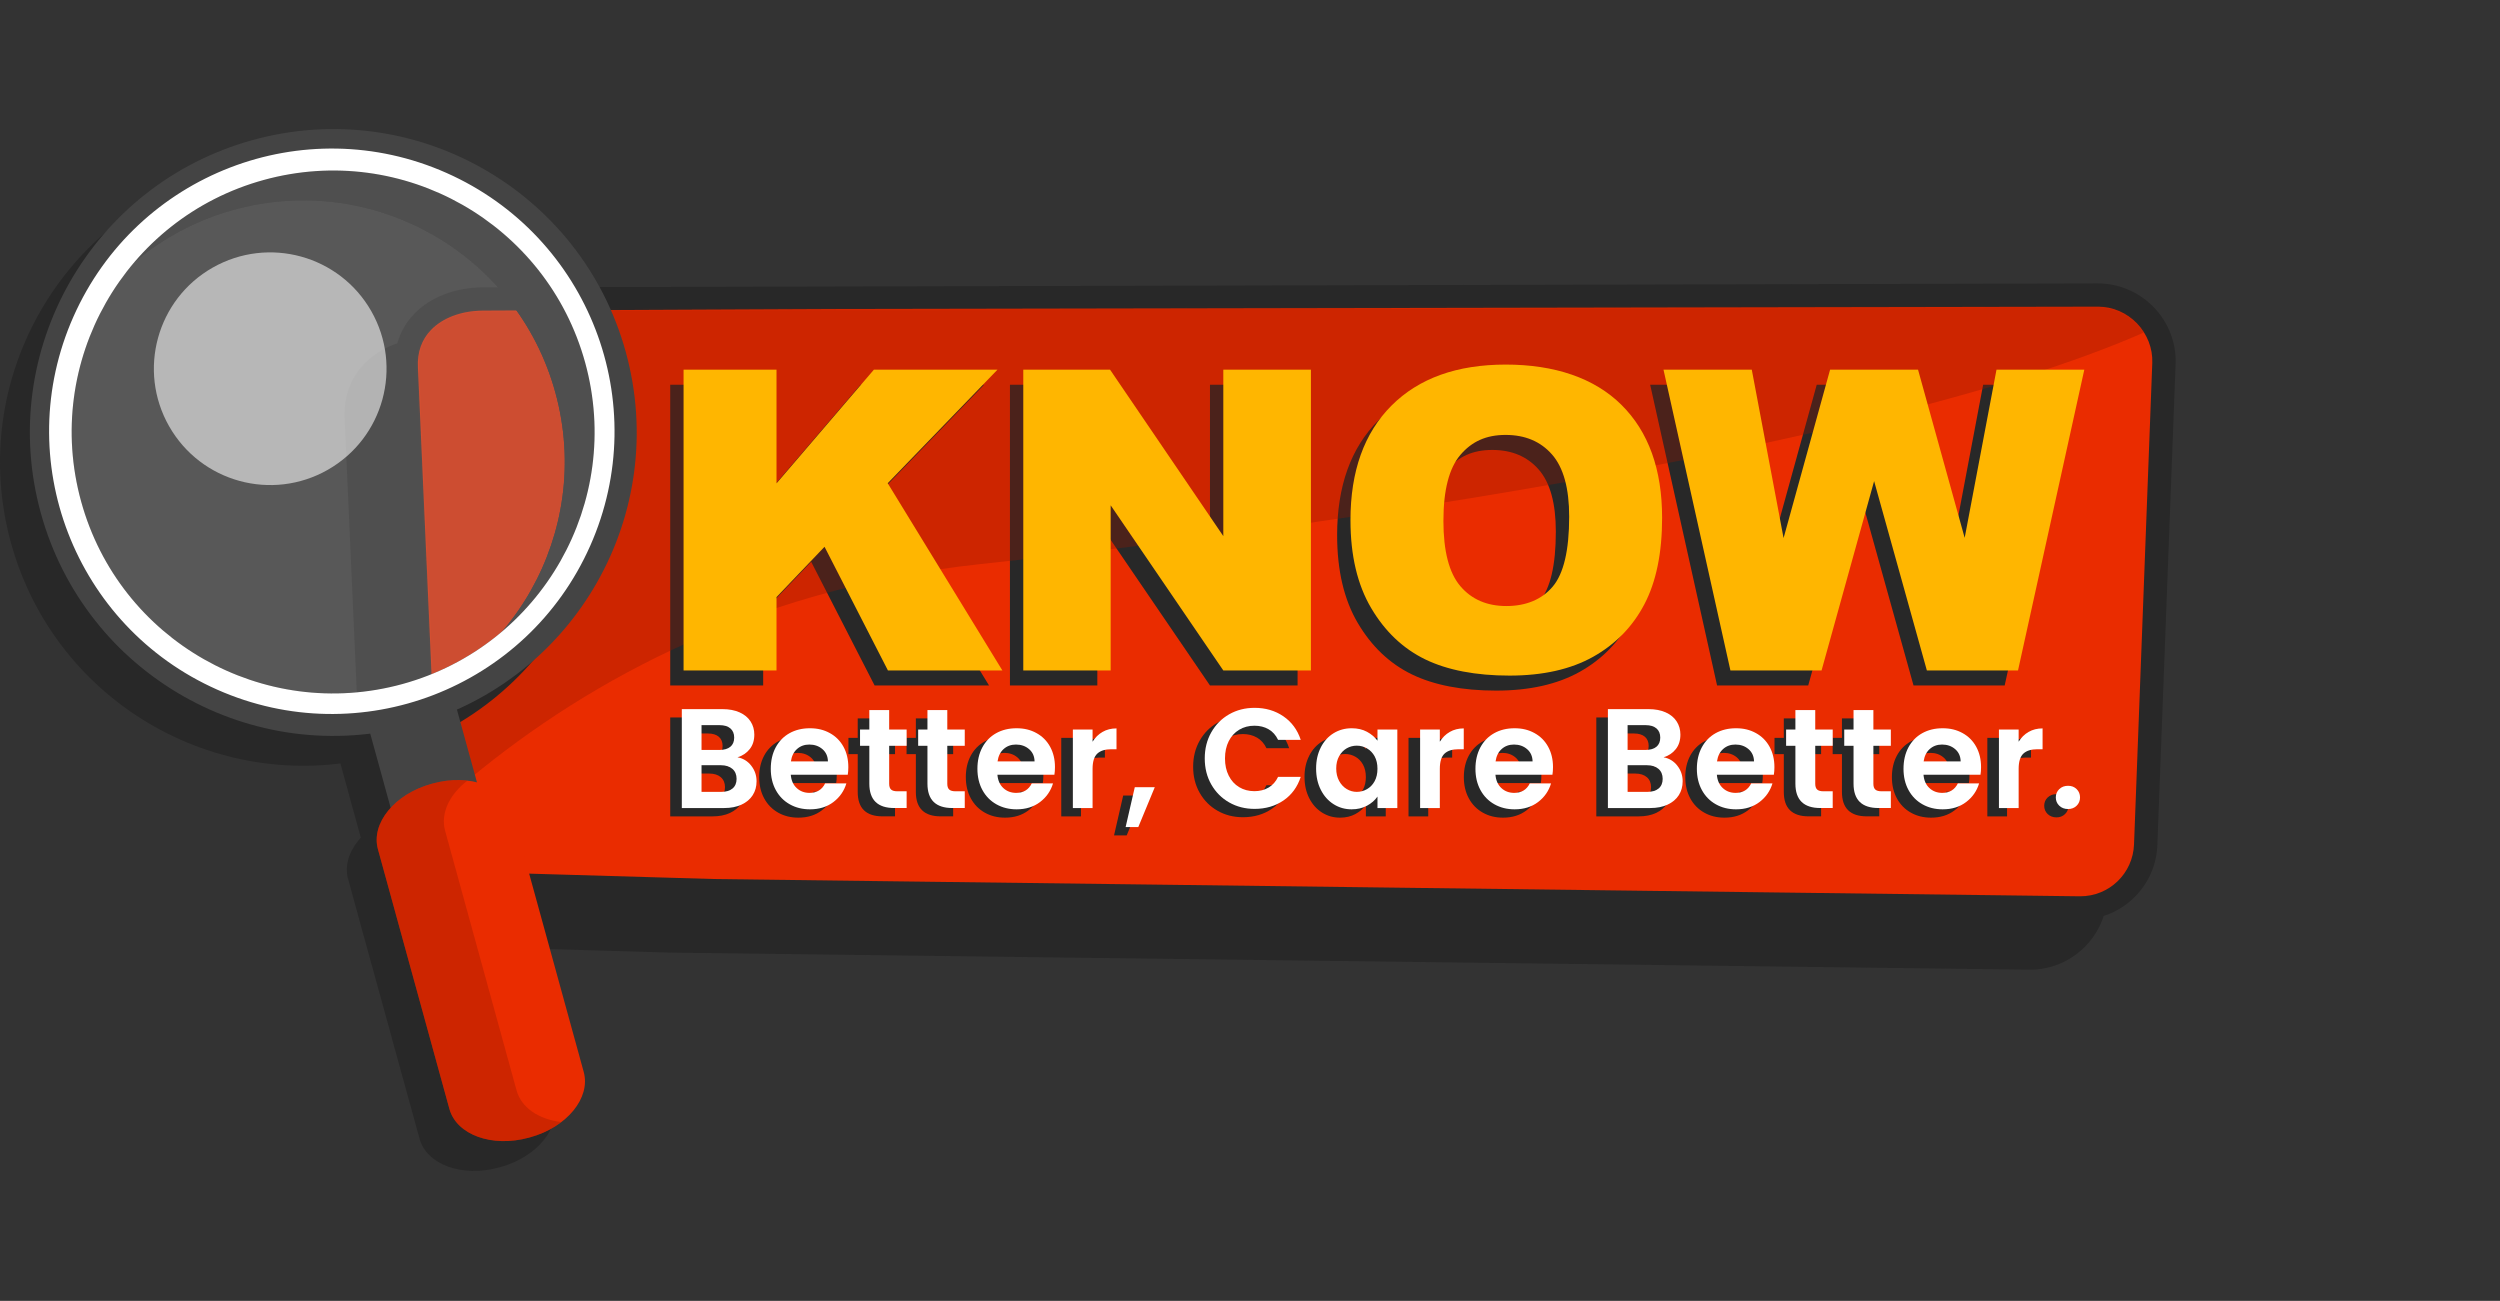 <svg width="1499" height="780" viewBox="0 0 1499 780" fill="none" xmlns="http://www.w3.org/2000/svg">
<rect x="0" y="0" width="1499" height="780" fill="#333333" stroke="none"/>
<path d="M401.268 571.18L1215.89 581.41C1216.34 581.42 1216.8 581.43 1217.25 581.43C1241.98 581.43 1262.62 561.69 1263.56 536.82L1264.71 506.44C1266.94 447.46 1269.18 388.48 1271.42 329.5C1272.28 306.6 1273.15 283.7 1274.03 260.8L1274.08 259.49C1274.22 255.68 1274.36 251.87 1274.51 248.07C1274.98 235.63 1270.19 223.28 1261.38 214.17C1252.57 205.06 1240.37 199.9 1227.97 199.93C1227.75 199.93 1227.5 199.93 1227.25 199.93L259.448 202.29C242.878 202.37 227.848 208.22 218.218 218.33C210.078 226.88 206.068 238.09 206.628 250.74L218.718 522.87C219.798 547 239.548 566.45 263.688 567.16L285.858 567.81L401.278 571.17L401.268 571.18Z" fill="#282828"/>
<path d="M316.238 555.17L315.848 537.82L293.678 537.17C269.548 536.47 249.788 517.01 248.708 492.88L236.618 220.75C236.058 208.09 240.068 196.89 248.208 188.34C257.838 178.22 272.868 172.38 289.438 172.3L1257.24 169.94C1257.49 169.94 1257.74 169.94 1257.96 169.94C1270.36 169.91 1282.56 175.07 1291.37 184.18C1300.19 193.29 1304.97 205.65 1304.5 218.08C1304.35 221.88 1304.21 225.68 1304.07 229.5L1304.02 230.81C1303.15 253.71 1302.28 276.61 1301.41 299.51C1299.17 358.49 1296.93 417.47 1294.7 476.45L1293.55 506.83C1292.62 531.7 1271.98 551.44 1247.24 551.44C1246.79 551.44 1246.33 551.44 1245.88 551.42L428.858 541.12C424.438 540.99 420.968 537.31 421.098 532.89C421.228 528.47 424.888 524.99 429.328 525.13L1246.35 535.43C1262.93 535.94 1276.94 522.82 1277.57 506.23L1278.72 475.85C1280.95 416.87 1283.19 357.89 1285.43 298.91C1286.29 276.01 1287.16 253.11 1288.04 230.2L1288.09 228.91C1288.23 225.1 1288.37 221.28 1288.52 217.48C1288.82 209.38 1285.67 201.3 1279.88 195.31C1274.04 189.27 1266.33 185.95 1258.14 185.95H1258C1257.85 185.95 1257.68 185.95 1257.53 185.95C1257.48 185.95 1257.43 185.95 1257.39 185.95L289.528 188.31C277.288 188.37 266.458 192.4 259.808 199.38C254.668 204.78 252.248 211.74 252.618 220.05L264.708 492.17C265.418 507.97 278.348 520.71 294.158 521.18L323.928 522.05C328.188 522.17 331.598 525.61 331.688 529.87L332.228 553.62L316.258 555.18L316.238 555.17Z" fill="#282828"/>
<path d="M427.458 527.06L1246.3 537.41C1246.63 537.41 1246.95 537.42 1247.27 537.42C1264.72 537.42 1278.91 523.75 1279.56 506.29L1279.66 503.6C1279.97 495.46 1280.27 487.36 1280.59 479.25C1282.73 422.61 1284.88 365.96 1287.03 309.31L1287.42 298.96C1288.27 276.32 1289.14 253.69 1290 231.05L1290.08 228.95C1290.21 225.16 1290.36 221.34 1290.51 217.52C1290.83 208.92 1287.5 200.33 1281.35 193.95C1275.21 187.57 1266.75 183.91 1258.14 183.91C1258.14 183.91 1257.68 183.91 1257.62 183.91H1257.45L506.798 185.27L289.498 186.28C276.718 186.34 265.358 190.6 258.338 197.97C252.808 203.78 250.198 211.23 250.588 220.12L262.678 492.24C263.428 509.09 277.218 522.66 294.068 523.15L329.528 524.19L427.448 527.04L427.458 527.06Z" fill="#EA2C00"/>
<path d="M401.868 230.67H457.598V298.82L515.968 230.67H590.078L524.268 298.74L593.028 411.01H524.408L486.388 336.85L457.598 367.01V411.02H401.868V230.68V230.67Z" fill="#282828"/>
<path d="M605.558 230.67H657.598L725.498 330.44V230.67H778.028V411.01H725.498L657.958 311.99V411.01H605.558V230.67Z" fill="#282828"/>
<path d="M801.738 320.97C801.738 291.53 809.938 268.61 826.338 252.2C842.738 235.79 865.578 227.6 894.858 227.6C924.138 227.6 947.998 235.66 964.238 251.77C980.478 267.88 988.598 290.46 988.598 319.49C988.598 340.57 985.048 357.85 977.958 371.34C970.868 384.83 960.608 395.33 947.208 402.83C933.798 410.33 917.088 414.09 897.078 414.09C877.068 414.09 859.908 410.85 846.578 404.37C833.248 397.89 822.448 387.64 814.168 373.62C805.888 359.6 801.748 342.05 801.748 320.97H801.738ZM857.468 321.21C857.468 339.42 860.848 352.5 867.618 360.45C874.388 368.41 883.588 372.38 895.238 372.38C906.888 372.38 916.478 368.49 923.038 360.69C929.598 352.9 932.878 338.92 932.878 318.74C932.878 301.76 929.448 289.36 922.608 281.53C915.758 273.7 906.468 269.78 894.748 269.78C883.028 269.78 874.488 273.76 867.688 281.71C860.878 289.67 857.478 302.83 857.478 321.2L857.468 321.21Z" fill="#282828"/>
<path d="M989.438 230.67H1042.37L1061.43 331.63L1089.32 230.67H1142.06L1170.02 331.49L1189.1 230.67H1241.75L1202 411.01H1147.35L1115.72 297.47L1084.21 411.01H1029.56L989.438 230.67Z" fill="#282828"/>
<mask id="mask0_1179_2" style="mask-type:luminance" maskUnits="userSpaceOnUse" x="250" y="183" width="1041" height="355">
<path d="M427.458 527.06L1246.3 537.41C1246.63 537.41 1246.95 537.42 1247.27 537.42C1264.72 537.42 1278.91 523.75 1279.56 506.29L1279.66 503.6C1279.97 495.46 1280.27 487.36 1280.59 479.25C1282.73 422.61 1284.88 365.96 1287.03 309.31L1287.42 298.96C1288.27 276.32 1289.14 253.69 1290 231.05L1290.08 228.95C1290.21 225.16 1290.36 221.34 1290.51 217.52C1290.83 208.92 1287.5 200.33 1281.35 193.95C1275.21 187.57 1266.75 183.91 1258.14 183.91C1258.14 183.91 1257.68 183.91 1257.62 183.91H1257.45L506.798 185.27L289.498 186.28C276.718 186.34 265.358 190.6 258.338 197.97C252.808 203.78 250.198 211.23 250.588 220.12L262.678 492.24C263.428 509.09 277.218 522.66 294.068 523.15L329.528 524.19L427.448 527.04L427.458 527.06Z" fill="white"/>
</mask>
<g mask="url(#mask0_1179_2)">
<g style="mix-blend-mode:multiply" opacity="0.33">
<path d="M177.928 581.43C177.928 581.43 304.368 368.56 588.018 338.21C871.668 307.86 1298.63 238.48 1356.54 150.83C1414.45 63.18 158.018 44.4 158.018 44.4L177.928 581.43Z" fill="#931500"/>
</g>
</g>
<path d="M409.868 221.67H465.598V289.82L523.968 221.67H598.078L532.268 289.74L601.028 402.01H532.408L494.388 327.85L465.598 358.01V402.02H409.868V221.68V221.67Z" fill="#FFB600"/>
<path d="M613.558 221.67H665.598L733.498 321.44V221.67H786.028V402.01H733.498L665.958 302.99V402.01H613.558V221.67Z" fill="#FFB600"/>
<path d="M809.738 311.97C809.738 282.53 817.938 259.61 834.338 243.2C850.738 226.79 873.578 218.6 902.858 218.6C932.138 218.6 955.998 226.66 972.238 242.77C988.478 258.88 996.598 281.46 996.598 310.49C996.598 331.57 993.048 348.85 985.958 362.34C978.868 375.83 968.608 386.33 955.208 393.83C941.798 401.33 925.088 405.09 905.078 405.09C885.068 405.09 867.908 401.85 854.578 395.37C841.248 388.89 830.448 378.64 822.168 364.62C813.888 350.6 809.748 333.05 809.748 311.97H809.738ZM865.468 312.21C865.468 330.42 868.848 343.5 875.618 351.45C882.388 359.41 891.588 363.38 903.238 363.38C914.888 363.38 924.478 359.49 931.038 351.69C937.598 343.9 940.878 329.92 940.878 309.74C940.878 292.76 937.448 280.36 930.608 272.53C923.758 264.7 914.468 260.78 902.748 260.78C891.028 260.78 882.488 264.76 875.688 272.71C868.878 280.67 865.478 293.83 865.478 312.2L865.468 312.21Z" fill="#FFB600"/>
<path d="M997.438 221.67H1050.37L1069.43 322.63L1097.32 221.67H1150.06L1178.02 322.49L1197.1 221.67H1249.75L1210 402.01H1155.35L1123.72 288.47L1092.21 402.01H1037.56L997.438 221.67Z" fill="#FFB600"/>
<path d="M443.478 464.09C445.618 466.81 446.688 469.92 446.688 473.44C446.688 476.61 445.918 479.4 444.368 481.81C442.818 484.22 440.588 486.1 437.658 487.46C434.728 488.82 431.268 489.5 427.278 489.5H401.868V430.19H426.178C430.178 430.19 433.618 430.84 436.518 432.14C439.418 433.44 441.608 435.26 443.098 437.58C444.588 439.9 445.338 442.54 445.338 445.48C445.338 448.94 444.428 451.83 442.598 454.15C440.768 456.47 438.338 458.12 435.298 459.08C438.618 459.7 441.348 461.37 443.488 464.09H443.478ZM413.688 454.66H424.488C427.298 454.66 429.468 454.02 430.988 452.75C432.508 451.48 433.268 449.65 433.268 447.27C433.268 444.89 432.508 443.05 430.988 441.75C429.468 440.45 427.298 439.8 424.488 439.8H413.688V454.67V454.66ZM432.298 477.77C433.898 476.41 434.708 474.48 434.708 471.99C434.708 469.5 433.868 467.44 432.178 466C430.488 464.56 428.208 463.83 425.338 463.83H413.688V479.8H425.588C428.458 479.8 430.698 479.12 432.298 477.76V477.77Z" fill="#282828"/>
<path d="M501.378 469.53H467.198C467.478 472.93 468.658 475.59 470.748 477.52C472.828 479.45 475.388 480.41 478.428 480.41C482.818 480.41 485.938 478.51 487.798 474.72H500.538C499.188 479.25 496.598 482.98 492.778 485.89C488.948 488.81 484.258 490.27 478.678 490.27C474.178 490.27 470.138 489.27 466.568 487.25C462.998 485.24 460.208 482.39 458.208 478.71C456.208 475.03 455.208 470.78 455.208 465.96C455.208 461.14 456.188 456.81 458.158 453.13C460.128 449.45 462.888 446.62 466.428 444.63C469.978 442.65 474.048 441.66 478.668 441.66C483.288 441.66 487.098 442.62 490.608 444.55C494.128 446.48 496.858 449.21 498.798 452.75C500.738 456.29 501.708 460.36 501.708 464.94C501.708 466.64 501.598 468.17 501.368 469.53H501.378ZM489.478 461.54C489.418 458.48 488.328 456.03 486.188 454.19C484.048 452.35 481.428 451.43 478.338 451.43C475.408 451.43 472.948 452.32 470.948 454.11C468.948 455.89 467.728 458.37 467.278 461.55H489.478V461.54Z" fill="#282828"/>
<path d="M526.188 452.19V474.96C526.188 476.55 526.568 477.69 527.328 478.4C528.088 479.11 529.368 479.46 531.168 479.46H536.658V489.49H529.228C519.268 489.49 514.288 484.62 514.288 474.87V452.18H508.718V442.41H514.288V430.77H526.188V442.41H536.658V452.18H526.188V452.19Z" fill="#282828"/>
<path d="M561.048 452.19V474.96C561.048 476.55 561.428 477.69 562.188 478.4C562.948 479.11 564.228 479.46 566.028 479.46H571.518V489.49H564.088C554.128 489.49 549.148 484.62 549.148 474.87V452.18H543.578V442.41H549.148V430.77H561.048V442.41H571.518V452.18H561.048V452.19Z" fill="#282828"/>
<path d="M625.278 469.53H591.098C591.378 472.93 592.558 475.59 594.648 477.52C596.728 479.45 599.288 480.41 602.328 480.41C606.718 480.41 609.838 478.51 611.698 474.72H624.438C623.088 479.25 620.498 482.98 616.678 485.89C612.848 488.81 608.158 490.27 602.578 490.27C598.078 490.27 594.038 489.27 590.468 487.25C586.898 485.24 584.108 482.39 582.108 478.71C580.108 475.03 579.108 470.78 579.108 465.96C579.108 461.14 580.088 456.81 582.058 453.13C584.028 449.45 586.788 446.62 590.328 444.63C593.878 442.65 597.948 441.66 602.568 441.66C607.188 441.66 610.998 442.62 614.508 444.55C618.028 446.48 620.758 449.21 622.698 452.75C624.638 456.29 625.608 460.36 625.608 464.94C625.608 466.64 625.498 468.17 625.268 469.53H625.278ZM613.378 461.54C613.318 458.48 612.228 456.03 610.088 454.19C607.948 452.35 605.328 451.43 602.238 451.43C599.308 451.43 596.848 452.32 594.848 454.11C592.848 455.89 591.628 458.37 591.178 461.55H613.378V461.54Z" fill="#282828"/>
<path d="M654.098 443.87C656.548 442.45 659.348 441.75 662.498 441.75V454.24H659.378C655.668 454.24 652.868 455.12 650.978 456.87C649.088 458.63 648.148 461.69 648.148 466.05V489.5H636.328V442.42H648.148V449.73C649.668 447.24 651.648 445.28 654.098 443.87Z" fill="#282828"/>
<path d="M685.458 477.01L675.578 500.89H667.978L673.468 477.01H685.458Z" fill="#282828"/>
<path d="M719.338 444.08C721.958 439.46 725.528 435.87 730.058 433.29C734.588 430.71 739.668 429.42 745.288 429.42C751.868 429.42 757.638 431.12 762.588 434.52C767.538 437.92 770.998 442.62 772.968 448.63H759.378C758.028 445.8 756.128 443.67 753.678 442.26C751.228 440.84 748.398 440.14 745.198 440.14C741.768 440.14 738.708 440.95 736.038 442.56C733.368 444.17 731.278 446.46 729.788 449.4C728.298 452.35 727.548 455.8 727.548 459.77C727.548 463.74 728.288 467.12 729.788 470.09C731.278 473.06 733.358 475.36 736.038 476.97C738.708 478.58 741.758 479.39 745.198 479.39C748.408 479.39 751.228 478.67 753.678 477.22C756.128 475.78 758.028 473.64 759.378 470.8H772.968C770.998 476.86 767.548 481.58 762.628 484.95C757.708 488.32 751.918 490.01 745.288 490.01C739.658 490.01 734.578 488.72 730.058 486.14C725.528 483.56 721.958 479.98 719.338 475.39C716.718 470.8 715.408 465.59 715.408 459.75C715.408 453.91 716.718 448.69 719.338 444.07V444.08Z" fill="#282828"/>
<path d="M785.008 453.13C786.888 449.45 789.448 446.62 792.688 444.63C795.918 442.65 799.538 441.66 803.538 441.66C807.028 441.66 810.078 442.37 812.698 443.78C815.318 445.2 817.408 446.98 818.988 449.13V442.42H830.888V489.5H818.988V482.62C817.468 484.83 815.368 486.66 812.698 488.1C810.028 489.54 806.948 490.27 803.458 490.27C799.518 490.27 795.928 489.25 792.698 487.21C789.458 485.17 786.898 482.3 785.018 478.59C783.128 474.88 782.188 470.62 782.188 465.8C782.188 460.98 783.128 456.82 785.018 453.14L785.008 453.13ZM817.288 458.52C816.158 456.45 814.638 454.87 812.728 453.76C810.818 452.66 808.758 452.1 806.568 452.1C804.378 452.1 802.348 452.64 800.488 453.71C798.628 454.79 797.128 456.36 795.968 458.43C794.818 460.5 794.238 462.95 794.238 465.78C794.238 468.61 794.818 471.09 795.968 473.22C797.118 475.34 798.638 476.97 800.528 478.11C802.408 479.24 804.428 479.81 806.558 479.81C808.688 479.81 810.808 479.26 812.718 478.15C814.628 477.05 816.148 475.46 817.278 473.39C818.398 471.32 818.968 468.84 818.968 465.95C818.968 463.06 818.408 460.58 817.278 458.51L817.288 458.52Z" fill="#282828"/>
<path d="M862.318 443.87C864.768 442.45 867.568 441.75 870.718 441.75V454.24H867.598C863.888 454.24 861.088 455.12 859.198 456.87C857.308 458.63 856.368 461.69 856.368 466.05V489.5H844.548V442.42H856.368V449.73C857.888 447.24 859.868 445.28 862.318 443.87Z" fill="#282828"/>
<path d="M923.888 469.53H889.708C889.988 472.93 891.168 475.59 893.258 477.52C895.338 479.45 897.898 480.41 900.938 480.41C905.328 480.41 908.448 478.51 910.308 474.72H923.048C921.698 479.25 919.108 482.98 915.288 485.89C911.458 488.81 906.768 490.27 901.188 490.27C896.688 490.27 892.648 489.27 889.078 487.25C885.508 485.24 882.718 482.39 880.718 478.71C878.718 475.03 877.718 470.78 877.718 465.96C877.718 461.14 878.698 456.81 880.668 453.13C882.638 449.45 885.398 446.62 888.938 444.63C892.488 442.65 896.558 441.66 901.178 441.66C905.798 441.66 909.608 442.62 913.118 444.55C916.638 446.48 919.368 449.21 921.308 452.75C923.248 456.29 924.218 460.36 924.218 464.94C924.218 466.64 924.108 468.17 923.878 469.53H923.888ZM911.988 461.54C911.928 458.48 910.838 456.03 908.698 454.19C906.558 452.35 903.938 451.43 900.848 451.43C897.918 451.43 895.458 452.32 893.458 454.11C891.458 455.89 890.238 458.37 889.788 461.55H911.988V461.54Z" fill="#282828"/>
<path d="M998.758 464.09C1000.9 466.81 1001.97 469.92 1001.97 473.44C1001.97 476.61 1001.2 479.4 999.648 481.81C998.098 484.22 995.868 486.1 992.938 487.46C990.008 488.82 986.548 489.5 982.558 489.5H957.148V430.19H981.458C985.458 430.19 988.898 430.84 991.798 432.14C994.698 433.44 996.888 435.26 998.378 437.58C999.868 439.9 1000.62 442.54 1000.62 445.48C1000.62 448.94 999.708 451.83 997.878 454.15C996.048 456.47 993.618 458.12 990.578 459.08C993.898 459.7 996.628 461.37 998.768 464.09H998.758ZM968.958 454.66H979.758C982.568 454.66 984.738 454.02 986.258 452.75C987.778 451.48 988.538 449.65 988.538 447.27C988.538 444.89 987.778 443.05 986.258 441.75C984.738 440.45 982.568 439.8 979.758 439.8H968.958V454.67V454.66ZM987.568 477.77C989.168 476.41 989.978 474.48 989.978 471.99C989.978 469.5 989.138 467.44 987.448 466C985.758 464.56 983.478 463.83 980.608 463.83H968.958V479.8H980.858C983.728 479.8 985.968 479.12 987.568 477.76V477.77Z" fill="#282828"/>
<path d="M1056.66 469.53H1022.48C1022.76 472.93 1023.94 475.59 1026.03 477.52C1028.11 479.45 1030.67 480.41 1033.71 480.41C1038.1 480.41 1041.22 478.51 1043.08 474.72H1055.82C1054.47 479.25 1051.88 482.98 1048.06 485.89C1044.23 488.81 1039.54 490.27 1033.96 490.27C1029.46 490.27 1025.42 489.27 1021.85 487.25C1018.28 485.24 1015.49 482.39 1013.49 478.71C1011.49 475.03 1010.49 470.78 1010.49 465.96C1010.49 461.14 1011.47 456.81 1013.44 453.13C1015.41 449.45 1018.17 446.62 1021.71 444.63C1025.26 442.65 1029.33 441.66 1033.95 441.66C1038.57 441.66 1042.38 442.62 1045.89 444.55C1049.41 446.48 1052.14 449.21 1054.08 452.75C1056.02 456.29 1056.99 460.36 1056.99 464.94C1056.99 466.64 1056.88 468.17 1056.65 469.53H1056.66ZM1044.75 461.54C1044.69 458.48 1043.6 456.03 1041.46 454.19C1039.32 452.35 1036.7 451.43 1033.61 451.43C1030.68 451.43 1028.22 452.32 1026.22 454.11C1024.22 455.89 1023 458.37 1022.55 461.55H1044.75V461.54Z" fill="#282828"/>
<path d="M1081.47 452.19V474.96C1081.47 476.55 1081.85 477.69 1082.61 478.4C1083.37 479.11 1084.65 479.46 1086.45 479.46H1091.94V489.49H1084.51C1074.55 489.49 1069.57 484.62 1069.57 474.87V452.18H1064V442.41H1069.57V430.77H1081.47V442.41H1091.94V452.18H1081.47V452.19Z" fill="#282828"/>
<path d="M1116.33 452.19V474.96C1116.33 476.55 1116.71 477.69 1117.47 478.4C1118.23 479.11 1119.51 479.46 1121.31 479.46H1126.8V489.49H1119.37C1109.41 489.49 1104.43 484.62 1104.43 474.87V452.18H1098.86V442.41H1104.43V430.77H1116.33V442.41H1126.8V452.18H1116.33V452.19Z" fill="#282828"/>
<path d="M1180.55 469.53H1146.37C1146.65 472.93 1147.83 475.59 1149.92 477.52C1152 479.45 1154.56 480.41 1157.6 480.41C1161.99 480.41 1165.11 478.51 1166.97 474.72H1179.71C1178.36 479.25 1175.77 482.98 1171.95 485.89C1168.12 488.81 1163.43 490.27 1157.85 490.27C1153.35 490.27 1149.31 489.27 1145.74 487.25C1142.17 485.24 1139.38 482.39 1137.38 478.71C1135.38 475.03 1134.38 470.78 1134.38 465.96C1134.38 461.14 1135.36 456.81 1137.33 453.13C1139.3 449.45 1142.06 446.62 1145.6 444.63C1149.15 442.65 1153.22 441.66 1157.84 441.66C1162.46 441.66 1166.27 442.62 1169.78 444.55C1173.3 446.48 1176.03 449.21 1177.97 452.75C1179.91 456.29 1180.88 460.36 1180.88 464.94C1180.88 466.64 1180.77 468.17 1180.54 469.53H1180.55ZM1168.65 461.54C1168.59 458.48 1167.5 456.03 1165.36 454.19C1163.22 452.35 1160.6 451.43 1157.51 451.43C1154.58 451.43 1152.12 452.32 1150.12 454.11C1148.12 455.89 1146.9 458.37 1146.45 461.55H1168.65V461.54Z" fill="#282828"/>
<path d="M1209.38 443.87C1211.83 442.45 1214.63 441.75 1217.78 441.75V454.24H1214.66C1210.95 454.24 1208.15 455.12 1206.26 456.87C1204.37 458.63 1203.43 461.69 1203.43 466.05V489.5H1191.61V442.42H1203.43V449.73C1204.95 447.24 1206.93 445.28 1209.38 443.87Z" fill="#282828"/>
<path d="M1227.78 488.1C1226.4 486.77 1225.71 485.11 1225.71 483.13C1225.71 481.15 1226.4 479.49 1227.78 478.16C1229.16 476.83 1230.92 476.16 1233.06 476.16C1235.2 476.16 1236.86 476.83 1238.21 478.16C1239.56 479.49 1240.24 481.15 1240.24 483.13C1240.24 485.11 1239.56 486.77 1238.21 488.1C1236.86 489.43 1235.14 490.1 1233.06 490.1C1230.98 490.1 1229.16 489.43 1227.78 488.1Z" fill="#282828"/>
<path d="M252.088 428.814L200.073 443.131L231.182 556.148L283.197 541.83L252.088 428.814Z" fill="#282828"/>
<path d="M133.678 101.84C36.818 128.5 -20.092 228.62 6.568 325.48C33.218 422.34 133.348 479.24 230.208 452.59C327.068 425.93 383.968 325.81 357.318 228.95C330.668 132.09 230.538 75.19 133.678 101.84ZM223.448 428.03C139.988 451 53.708 401.96 30.738 318.5C7.768 235.04 56.808 148.76 140.268 125.79C223.728 102.82 310.008 151.86 332.978 235.32C355.948 318.78 306.908 405.06 223.448 428.03Z" fill="#282828"/>
<path d="M300.008 699.81L299.198 700.03C277.178 706.09 255.848 698.36 251.558 682.77L208.718 527.1C204.428 511.51 218.798 493.95 240.818 487.89L241.628 487.67C263.648 481.61 284.978 489.34 289.268 504.93L332.108 660.6C336.398 676.19 322.028 693.75 300.008 699.81Z" fill="#282828"/>
<path d="M335.968 345.22C373.938 259.67 335.358 159.53 249.798 121.57C164.248 83.6 64.108 122.18 26.148 207.74C-11.822 293.29 26.758 393.43 112.308 431.39C197.858 469.36 297.998 430.78 335.958 345.23L335.968 345.22ZM223.448 428.03C139.988 451 53.708 401.96 30.738 318.5C7.768 235.04 56.808 148.76 140.268 125.79C223.728 102.82 310.008 151.86 332.978 235.32C355.948 318.78 306.908 405.06 223.448 428.03Z" fill="#282828"/>
<path opacity="0.24" d="M360.528 216.64C383.568 304.87 330.728 395.08 242.498 418.12C154.268 441.16 64.058 388.32 41.018 300.09C17.978 211.86 70.818 121.65 159.048 98.61C247.278 75.57 337.488 128.41 360.528 216.64Z" fill="#CECECE"/>
<path d="M269.979 410.925L217.963 425.242L249.072 538.259L301.087 523.941L269.979 410.925Z" fill="#444444"/>
<path d="M151.578 83.95C54.718 110.61 -2.192 210.73 24.468 307.59C51.118 404.45 151.248 461.35 248.108 434.7C344.968 408.04 401.868 307.92 375.218 211.06C348.568 114.2 248.438 57.3 151.578 83.95ZM241.338 410.14C157.878 433.11 71.598 384.07 48.628 300.61C25.658 217.15 74.698 130.87 158.158 107.9C241.618 84.93 327.898 133.97 350.868 217.43C373.838 300.89 324.798 387.17 241.338 410.14Z" fill="#444444"/>
<path d="M317.898 681.92L317.088 682.14C295.068 688.2 273.738 680.47 269.448 664.88L226.608 509.21C222.318 493.62 236.688 476.06 258.708 470L259.518 469.78C281.538 463.72 302.868 471.45 307.158 487.04L349.998 642.71C354.288 658.3 339.918 675.86 317.898 681.92Z" fill="#EA2C00"/>
<g style="mix-blend-mode:multiply" opacity="0.33">
<path d="M309.728 653.79L266.888 498.12C263.998 487.62 269.598 476.24 280.278 468.07C273.808 467.32 266.708 467.8 259.518 469.78L258.708 470C236.688 476.06 222.318 493.61 226.608 509.21L269.448 664.88C273.738 680.47 295.068 688.2 317.088 682.14L317.898 681.92C325.088 679.94 331.438 676.73 336.608 672.77C323.248 671.22 312.618 664.3 309.728 653.8V653.79Z" fill="#931500"/>
</g>
<path d="M353.868 327.33C391.838 241.78 353.258 141.64 267.698 103.68C182.148 65.71 82.008 104.29 44.048 189.85C6.078 275.4 44.658 375.54 130.208 413.5C215.758 451.47 315.898 412.89 353.858 327.34L353.868 327.33ZM241.338 410.14C157.878 433.11 71.598 384.07 48.628 300.61C25.658 217.15 74.698 130.87 158.158 107.9C241.618 84.93 327.898 133.97 350.868 217.43C373.838 300.89 324.798 387.17 241.338 410.14Z" fill="white"/>
<path opacity="0.57" d="M127.538 160.46C161.028 141.42 203.608 153.13 222.648 186.61C241.688 220.1 229.978 262.68 196.498 281.72C163.008 300.76 120.428 289.05 101.388 255.56C82.348 222.07 94.058 179.49 127.538 160.45V160.46Z" fill="white"/>
<path d="M450.428 459.09C452.568 461.81 453.638 464.92 453.638 468.44C453.638 471.61 452.868 474.4 451.318 476.81C449.768 479.22 447.538 481.1 444.608 482.46C441.678 483.82 438.218 484.5 434.228 484.5H408.818V425.19H433.128C437.128 425.19 440.568 425.84 443.468 427.14C446.368 428.44 448.558 430.26 450.048 432.58C451.538 434.9 452.288 437.54 452.288 440.48C452.288 443.94 451.378 446.83 449.548 449.15C447.718 451.47 445.288 453.12 442.248 454.08C445.568 454.7 448.298 456.37 450.438 459.09H450.428ZM420.638 449.66H431.438C434.248 449.66 436.418 449.02 437.938 447.75C439.458 446.48 440.218 444.65 440.218 442.27C440.218 439.89 439.458 438.05 437.938 436.75C436.418 435.45 434.248 434.8 431.438 434.8H420.638V449.67V449.66ZM439.248 472.77C440.848 471.41 441.658 469.48 441.658 466.99C441.658 464.5 440.818 462.44 439.128 461C437.438 459.56 435.158 458.83 432.288 458.83H420.638V474.8H432.538C435.408 474.8 437.648 474.12 439.248 472.76V472.77Z" fill="white"/>
<path d="M508.328 464.53H474.148C474.428 467.93 475.608 470.59 477.698 472.52C479.778 474.45 482.338 475.41 485.378 475.41C489.768 475.41 492.888 473.51 494.748 469.72H507.488C506.138 474.25 503.548 477.98 499.728 480.89C495.898 483.81 491.208 485.27 485.628 485.27C481.128 485.27 477.088 484.27 473.518 482.25C469.948 480.24 467.158 477.39 465.158 473.71C463.158 470.03 462.158 465.78 462.158 460.96C462.158 456.14 463.138 451.81 465.108 448.13C467.078 444.45 469.838 441.62 473.378 439.63C476.928 437.65 480.998 436.66 485.618 436.66C490.238 436.66 494.048 437.62 497.558 439.55C501.078 441.48 503.808 444.21 505.748 447.75C507.688 451.29 508.658 455.36 508.658 459.94C508.658 461.64 508.548 463.17 508.318 464.53H508.328ZM496.428 456.54C496.368 453.48 495.278 451.03 493.138 449.19C490.998 447.35 488.378 446.43 485.288 446.43C482.358 446.43 479.898 447.32 477.898 449.11C475.898 450.89 474.678 453.37 474.228 456.55H496.428V456.54Z" fill="white"/>
<path d="M533.148 447.19V469.96C533.148 471.55 533.528 472.69 534.288 473.4C535.048 474.11 536.328 474.46 538.128 474.46H543.618V484.49H536.188C526.228 484.49 521.248 479.62 521.248 469.87V447.18H515.678V437.41H521.248V425.77H533.148V437.41H543.618V447.18H533.148V447.19Z" fill="white"/>
<path d="M567.998 447.19V469.96C567.998 471.55 568.378 472.69 569.138 473.4C569.898 474.11 571.178 474.46 572.978 474.46H578.468V484.49H571.038C561.078 484.49 556.098 479.62 556.098 469.87V447.18H550.528V437.41H556.098V425.77H567.998V437.41H578.468V447.18H567.998V447.19Z" fill="white"/>
<path d="M632.228 464.53H598.048C598.328 467.93 599.508 470.59 601.598 472.52C603.678 474.45 606.238 475.41 609.278 475.41C613.668 475.41 616.788 473.51 618.648 469.72H631.388C630.038 474.25 627.448 477.98 623.628 480.89C619.798 483.81 615.108 485.27 609.528 485.27C605.028 485.27 600.988 484.27 597.418 482.25C593.848 480.24 591.058 477.39 589.058 473.71C587.058 470.03 586.058 465.78 586.058 460.96C586.058 456.14 587.038 451.81 589.008 448.13C590.978 444.45 593.738 441.62 597.278 439.63C600.828 437.65 604.898 436.66 609.518 436.66C614.138 436.66 617.948 437.62 621.458 439.55C624.978 441.48 627.708 444.21 629.648 447.75C631.588 451.29 632.558 455.36 632.558 459.94C632.558 461.64 632.448 463.17 632.218 464.53H632.228ZM620.328 456.54C620.268 453.48 619.178 451.03 617.038 449.19C614.898 447.35 612.278 446.43 609.188 446.43C606.258 446.43 603.798 447.32 601.798 449.11C599.798 450.89 598.578 453.37 598.128 456.55H620.328V456.54Z" fill="white"/>
<path d="M661.058 438.87C663.508 437.45 666.308 436.75 669.458 436.75V449.24H666.338C662.628 449.24 659.828 450.12 657.938 451.87C656.048 453.63 655.108 456.69 655.108 461.05V484.5H643.288V437.42H655.108V444.73C656.628 442.24 658.608 440.28 661.058 438.87Z" fill="white"/>
<path d="M692.408 472.01L682.528 495.89H674.928L680.418 472.01H692.408Z" fill="white"/>
<path d="M726.298 439.08C728.918 434.46 732.488 430.87 737.018 428.29C741.548 425.71 746.628 424.42 752.248 424.42C758.828 424.42 764.598 426.12 769.548 429.52C774.498 432.92 777.958 437.62 779.928 443.63H766.338C764.988 440.8 763.088 438.67 760.638 437.26C758.188 435.84 755.358 435.14 752.158 435.14C748.728 435.14 745.668 435.95 742.998 437.56C740.328 439.17 738.238 441.46 736.748 444.4C735.258 447.35 734.508 450.8 734.508 454.77C734.508 458.74 735.248 462.12 736.748 465.09C738.238 468.06 740.318 470.36 742.998 471.97C745.668 473.58 748.718 474.39 752.158 474.39C755.368 474.39 758.188 473.67 760.638 472.22C763.088 470.78 764.988 468.64 766.338 465.8H779.928C777.958 471.86 774.508 476.58 769.588 479.95C764.668 483.32 758.878 485.01 752.248 485.01C746.618 485.01 741.538 483.72 737.018 481.14C732.488 478.56 728.918 474.98 726.298 470.39C723.678 465.8 722.368 460.59 722.368 454.75C722.368 448.91 723.678 443.69 726.298 439.07V439.08Z" fill="white"/>
<path d="M791.958 448.13C793.838 444.45 796.398 441.62 799.638 439.63C802.868 437.65 806.488 436.66 810.488 436.66C813.978 436.66 817.028 437.37 819.648 438.78C822.268 440.2 824.358 441.98 825.938 444.13V437.42H837.838V484.5H825.938V477.62C824.418 479.83 822.318 481.66 819.648 483.1C816.978 484.54 813.898 485.27 810.408 485.27C806.468 485.27 802.878 484.25 799.648 482.21C796.408 480.17 793.848 477.3 791.968 473.59C790.078 469.88 789.138 465.62 789.138 460.8C789.138 455.98 790.078 451.82 791.968 448.14L791.958 448.13ZM824.248 453.52C823.118 451.45 821.598 449.87 819.688 448.76C817.778 447.66 815.718 447.1 813.528 447.1C811.338 447.1 809.308 447.64 807.448 448.71C805.588 449.79 804.088 451.36 802.928 453.43C801.778 455.5 801.198 457.95 801.198 460.78C801.198 463.61 801.778 466.09 802.928 468.22C804.078 470.34 805.598 471.97 807.488 473.11C809.368 474.24 811.388 474.81 813.518 474.81C815.648 474.81 817.768 474.26 819.678 473.15C821.588 472.05 823.108 470.46 824.238 468.39C825.358 466.32 825.928 463.84 825.928 460.95C825.928 458.06 825.368 455.58 824.238 453.51L824.248 453.52Z" fill="white"/>
<path d="M869.268 438.87C871.718 437.45 874.518 436.75 877.668 436.75V449.24H874.548C870.838 449.24 868.038 450.12 866.148 451.87C864.258 453.63 863.318 456.69 863.318 461.05V484.5H851.498V437.42H863.318V444.73C864.838 442.24 866.818 440.28 869.268 438.87Z" fill="white"/>
<path d="M930.848 464.53H896.668C896.948 467.93 898.128 470.59 900.218 472.52C902.298 474.45 904.858 475.41 907.898 475.41C912.288 475.41 915.408 473.51 917.268 469.72H930.008C928.658 474.25 926.068 477.98 922.248 480.89C918.418 483.81 913.728 485.27 908.148 485.27C903.648 485.27 899.608 484.27 896.038 482.25C892.468 480.24 889.678 477.39 887.678 473.71C885.678 470.03 884.678 465.78 884.678 460.96C884.678 456.14 885.658 451.81 887.628 448.13C889.598 444.45 892.358 441.62 895.898 439.63C899.448 437.65 903.518 436.66 908.138 436.66C912.758 436.66 916.568 437.62 920.078 439.55C923.598 441.48 926.328 444.21 928.268 447.75C930.208 451.29 931.178 455.36 931.178 459.94C931.178 461.64 931.068 463.17 930.838 464.53H930.848ZM918.938 456.54C918.878 453.48 917.788 451.03 915.648 449.19C913.508 447.35 910.888 446.43 907.798 446.43C904.868 446.43 902.408 447.32 900.408 449.11C898.408 450.89 897.188 453.37 896.738 456.55H918.938V456.54Z" fill="white"/>
<path d="M1005.71 459.09C1007.85 461.81 1008.92 464.92 1008.92 468.44C1008.92 471.61 1008.15 474.4 1006.6 476.81C1005.05 479.22 1002.82 481.1 999.888 482.46C996.958 483.82 993.498 484.5 989.508 484.5H964.098V425.19H988.408C992.408 425.19 995.848 425.84 998.748 427.14C1001.65 428.44 1003.84 430.26 1005.33 432.58C1006.82 434.9 1007.57 437.54 1007.57 440.48C1007.57 443.94 1006.66 446.83 1004.83 449.15C1003 451.47 1000.57 453.12 997.528 454.08C1000.85 454.7 1003.58 456.37 1005.72 459.09H1005.71ZM975.908 449.66H986.708C989.518 449.66 991.688 449.02 993.208 447.75C994.728 446.48 995.488 444.65 995.488 442.27C995.488 439.89 994.728 438.05 993.208 436.75C991.688 435.45 989.518 434.8 986.708 434.8H975.908V449.67V449.66ZM994.528 472.77C996.128 471.41 996.938 469.48 996.938 466.99C996.938 464.5 996.098 462.44 994.408 461C992.718 459.56 990.438 458.83 987.568 458.83H975.918V474.8H987.818C990.688 474.8 992.928 474.12 994.528 472.76V472.77Z" fill="white"/>
<path d="M1063.61 464.53H1029.43C1029.71 467.93 1030.89 470.59 1032.98 472.52C1035.06 474.45 1037.62 475.41 1040.66 475.41C1045.05 475.41 1048.17 473.51 1050.03 469.72H1062.77C1061.42 474.25 1058.83 477.98 1055.01 480.89C1051.18 483.81 1046.49 485.27 1040.91 485.27C1036.41 485.27 1032.37 484.27 1028.8 482.25C1025.23 480.24 1022.44 477.39 1020.44 473.71C1018.44 470.03 1017.44 465.78 1017.44 460.96C1017.44 456.14 1018.42 451.81 1020.39 448.13C1022.36 444.45 1025.12 441.62 1028.66 439.63C1032.21 437.65 1036.28 436.66 1040.9 436.66C1045.52 436.66 1049.33 437.62 1052.84 439.55C1056.36 441.48 1059.09 444.21 1061.03 447.75C1062.97 451.29 1063.94 455.36 1063.94 459.94C1063.94 461.64 1063.83 463.17 1063.6 464.53H1063.61ZM1051.71 456.54C1051.65 453.48 1050.56 451.03 1048.42 449.19C1046.28 447.35 1043.66 446.43 1040.57 446.43C1037.64 446.43 1035.18 447.32 1033.18 449.11C1031.18 450.89 1029.96 453.37 1029.51 456.55H1051.71V456.54Z" fill="white"/>
<path d="M1088.42 447.19V469.96C1088.42 471.55 1088.8 472.69 1089.56 473.4C1090.32 474.11 1091.6 474.46 1093.4 474.46H1098.89V484.49H1091.46C1081.5 484.49 1076.52 479.62 1076.52 469.87V447.18H1070.95V437.41H1076.52V425.77H1088.42V437.41H1098.89V447.18H1088.42V447.19Z" fill="white"/>
<path d="M1123.28 447.19V469.96C1123.28 471.55 1123.66 472.69 1124.42 473.4C1125.18 474.11 1126.46 474.46 1128.26 474.46H1133.75V484.49H1126.32C1116.36 484.49 1111.38 479.62 1111.38 469.87V447.18H1105.81V437.41H1111.38V425.77H1123.28V437.41H1133.75V447.18H1123.28V447.19Z" fill="white"/>
<path d="M1187.51 464.53H1153.33C1153.61 467.93 1154.79 470.59 1156.88 472.52C1158.96 474.45 1161.52 475.41 1164.56 475.41C1168.95 475.41 1172.07 473.51 1173.93 469.72H1186.67C1185.32 474.25 1182.73 477.98 1178.91 480.89C1175.08 483.81 1170.39 485.27 1164.81 485.27C1160.31 485.27 1156.27 484.27 1152.7 482.25C1149.13 480.24 1146.34 477.39 1144.34 473.71C1142.34 470.03 1141.34 465.78 1141.34 460.96C1141.34 456.14 1142.32 451.81 1144.29 448.13C1146.26 444.45 1149.02 441.62 1152.56 439.63C1156.11 437.65 1160.18 436.66 1164.8 436.66C1169.42 436.66 1173.23 437.62 1176.74 439.55C1180.26 441.48 1182.99 444.21 1184.93 447.75C1186.87 451.29 1187.84 455.36 1187.84 459.94C1187.84 461.64 1187.73 463.17 1187.5 464.53H1187.51ZM1175.61 456.54C1175.55 453.48 1174.46 451.03 1172.32 449.19C1170.18 447.35 1167.56 446.43 1164.47 446.43C1161.54 446.43 1159.08 447.32 1157.08 449.11C1155.08 450.89 1153.86 453.37 1153.41 456.55H1175.61V456.54Z" fill="white"/>
<path d="M1216.33 438.87C1218.78 437.45 1221.58 436.75 1224.73 436.75V449.24H1221.61C1217.9 449.24 1215.1 450.12 1213.21 451.87C1211.32 453.63 1210.38 456.69 1210.38 461.05V484.5H1198.56V437.42H1210.38V444.73C1211.9 442.24 1213.88 440.28 1216.33 438.87Z" fill="white"/>
<path d="M1234.73 483.1C1233.35 481.77 1232.66 480.11 1232.66 478.13C1232.66 476.15 1233.35 474.49 1234.73 473.16C1236.11 471.83 1237.87 471.16 1240.01 471.16C1242.15 471.16 1243.81 471.83 1245.16 473.16C1246.51 474.49 1247.19 476.15 1247.19 478.13C1247.19 480.11 1246.51 481.77 1245.16 483.1C1243.81 484.43 1242.09 485.1 1240.01 485.1C1237.93 485.1 1236.11 484.43 1234.73 483.1Z" fill="white"/>
</svg>
